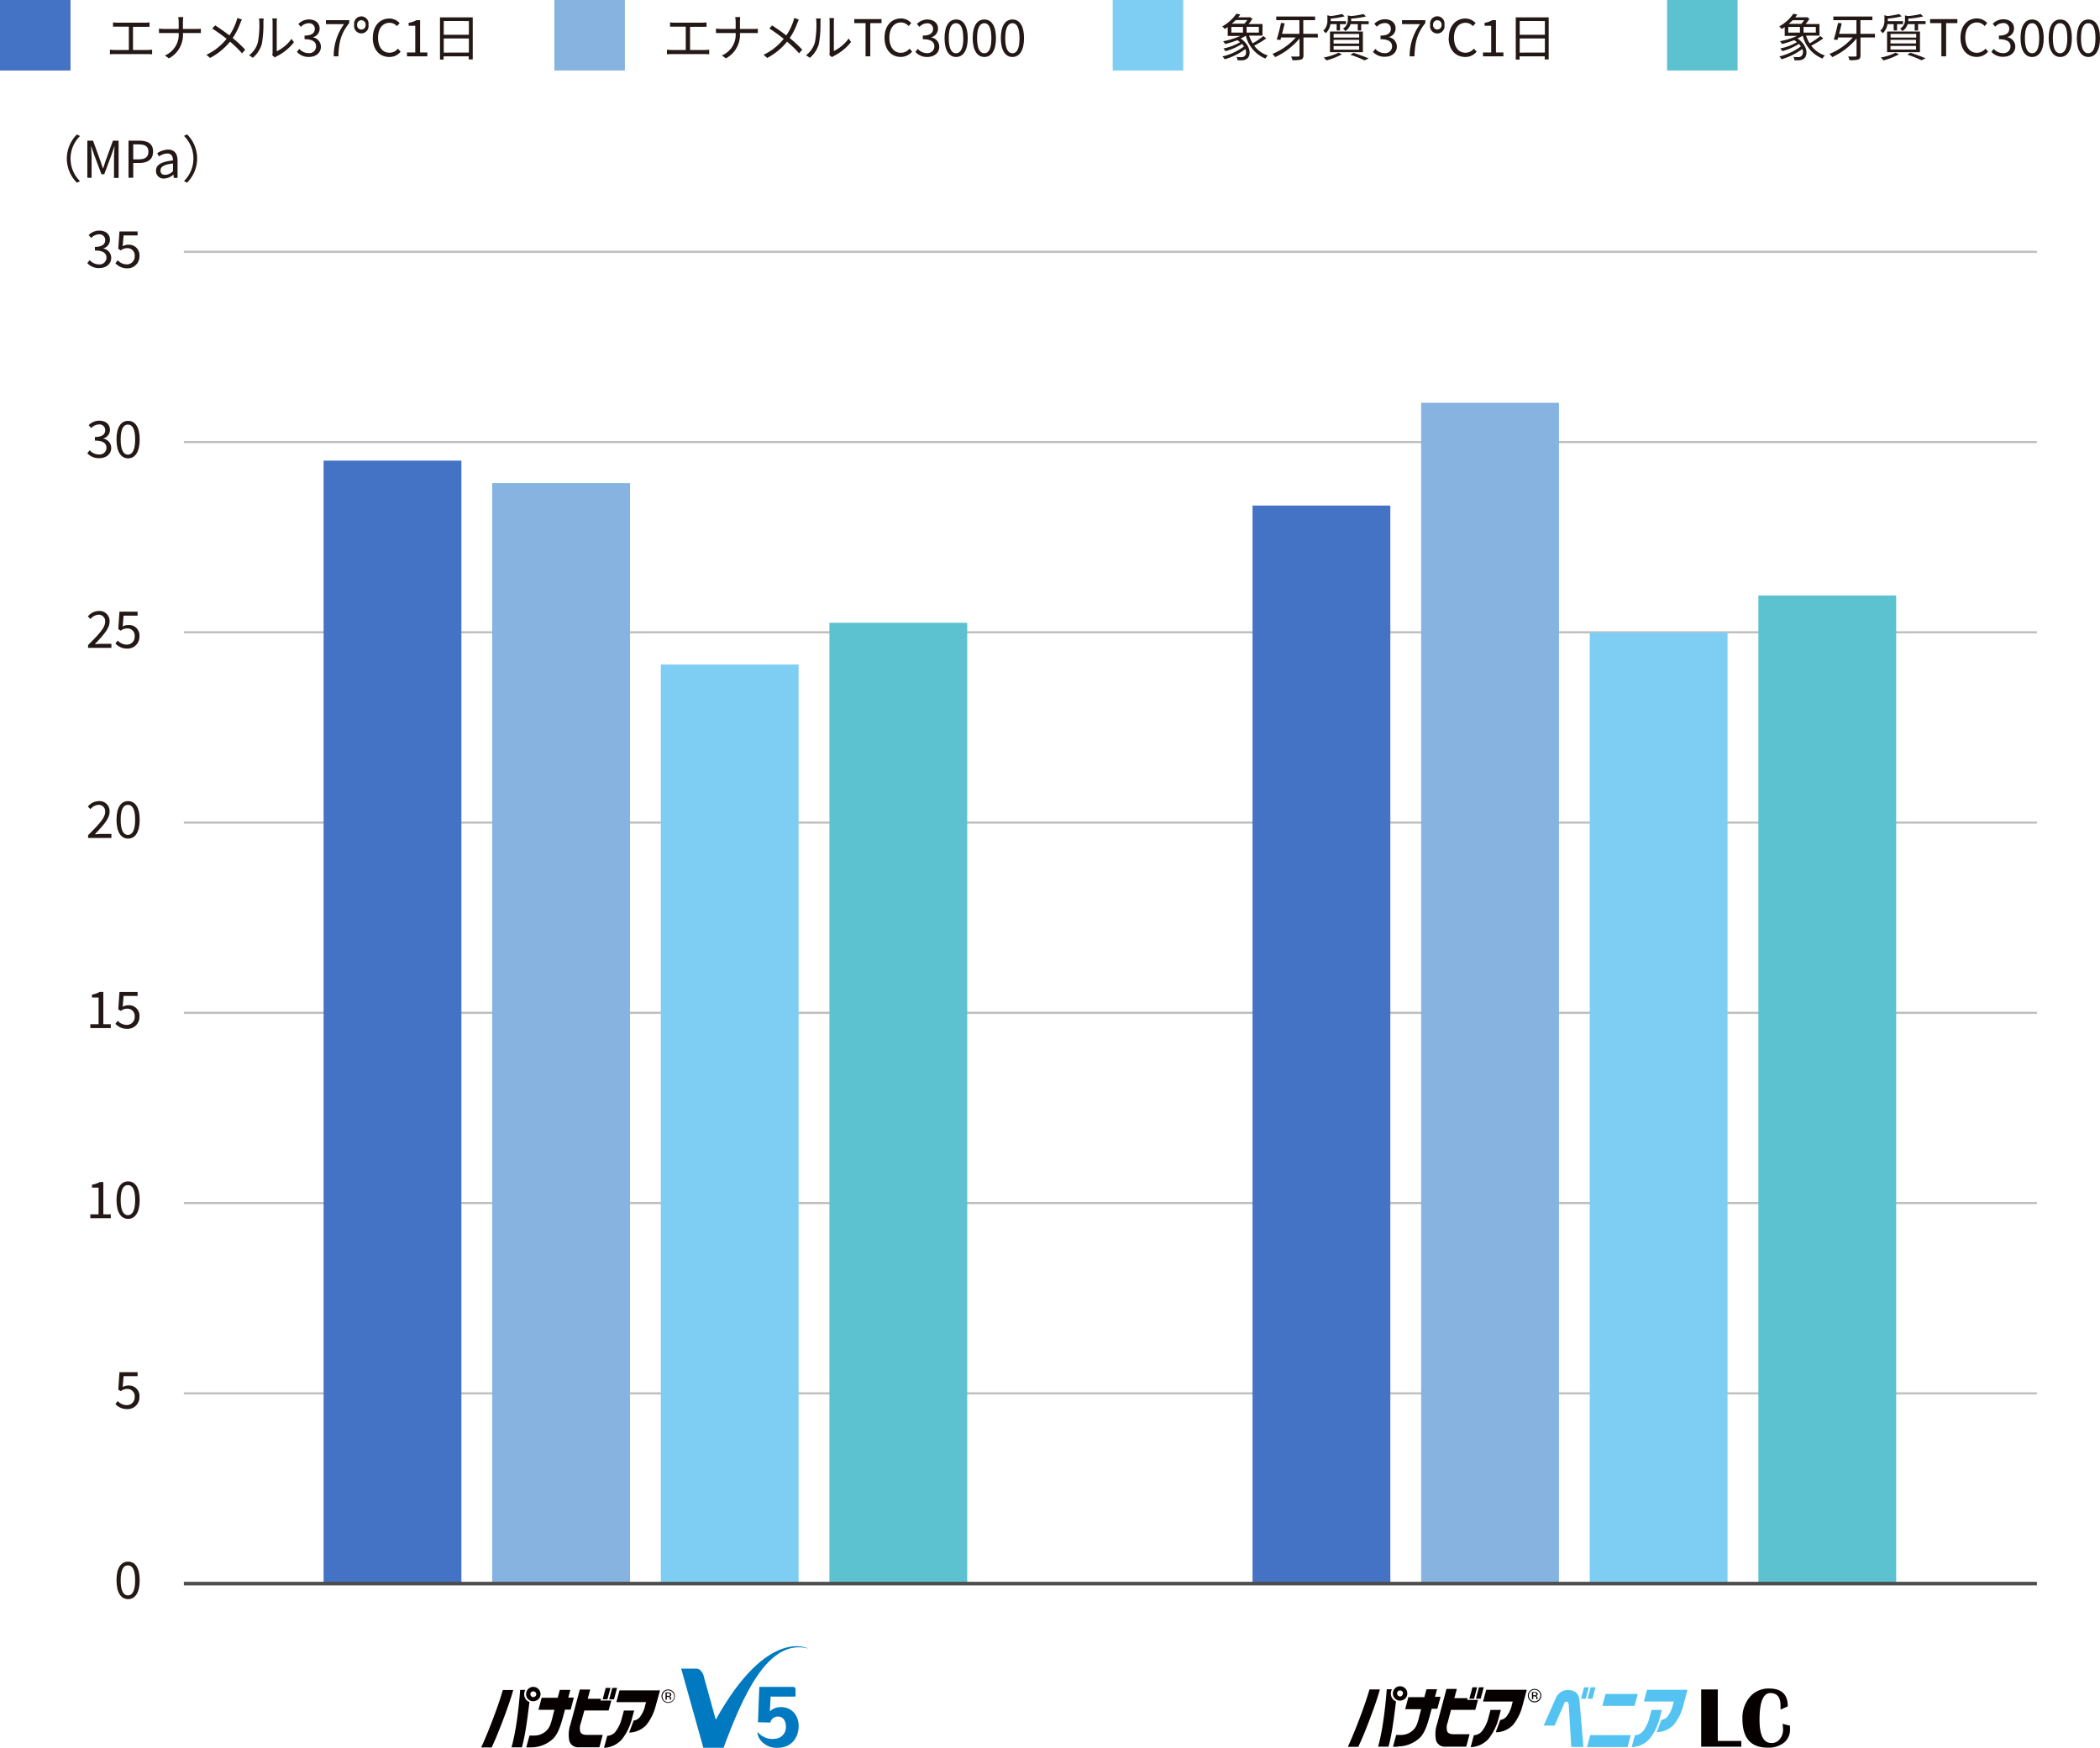 <svg xmlns="http://www.w3.org/2000/svg" xmlns:xlink="http://www.w3.org/1999/xlink" width="579.85" height="482.61" viewBox="0 0 579.85 482.61"><defs><style>.cls-1,.cls-9{fill:none;stroke-linejoin:round;}.cls-1{stroke:#bfbfbf;stroke-width:0.6px;}.cls-2{fill:#4472c4;}.cls-3{fill:url(#linear-gradient);}.cls-4{fill:url(#linear-gradient-2);}.cls-5{fill:url(#linear-gradient-3);}.cls-6{fill:url(#linear-gradient-4);}.cls-7{fill:url(#名称未設定グラデーション_3);}.cls-8{fill:url(#linear-gradient-5);}.cls-9{stroke:#4d4d4d;}.cls-10{fill:url(#linear-gradient-6);}.cls-11{fill:#231815;}.cls-12{fill:url(#linear-gradient-7);}.cls-13{fill:url(#linear-gradient-8);}.cls-14{fill:#060001;}.cls-15{fill:#0079c0;}.cls-16{fill:#54c3f1;}</style><linearGradient id="linear-gradient" x1="392.41" y1="274.25" x2="430.46" y2="274.25" gradientUnits="userSpaceOnUse"><stop offset="0" stop-color="#86b3e0"/><stop offset="1" stop-color="#86b3e0"/></linearGradient><linearGradient id="linear-gradient-2" x1="438.96" y1="305.95" x2="477.01" y2="305.95" gradientUnits="userSpaceOnUse"><stop offset="0" stop-color="#7ecef4"/><stop offset="1" stop-color="#7ecef4"/></linearGradient><linearGradient id="linear-gradient-3" x1="485.52" y1="300.85" x2="523.57" y2="300.85" gradientUnits="userSpaceOnUse"><stop offset="0" stop-color="#5dc2d0"/><stop offset="1" stop-color="#5dc2d0"/></linearGradient><linearGradient id="linear-gradient-4" x1="135.91" y1="285.33" x2="173.96" y2="285.33" xlink:href="#linear-gradient"/><linearGradient id="名称未設定グラデーション_3" x1="182.46" y1="310.38" x2="220.51" y2="310.38" xlink:href="#linear-gradient-2"/><linearGradient id="linear-gradient-5" x1="229.02" y1="304.62" x2="267.07" y2="304.62" xlink:href="#linear-gradient-3"/><linearGradient id="linear-gradient-6" x1="153.07" y1="9.73" x2="172.54" y2="9.73" xlink:href="#linear-gradient"/><linearGradient id="linear-gradient-7" x1="307.24" y1="9.73" x2="326.71" y2="9.73" xlink:href="#linear-gradient-2"/><linearGradient id="linear-gradient-8" x1="460.31" y1="9.73" x2="479.78" y2="9.73" xlink:href="#linear-gradient-3"/></defs><g id="レイヤー_2" data-name="レイヤー 2"><g id="deta"><line class="cls-1" x1="50.77" y1="69.53" x2="562.43" y2="69.53"/><line class="cls-1" x1="50.77" y1="122.07" x2="562.43" y2="122.07"/><line class="cls-1" x1="50.77" y1="174.6" x2="562.43" y2="174.6"/><line class="cls-1" x1="50.77" y1="227.13" x2="562.43" y2="227.13"/><line class="cls-1" x1="50.77" y1="279.67" x2="562.43" y2="279.67"/><line class="cls-1" x1="50.77" y1="332.2" x2="562.43" y2="332.2"/><line class="cls-1" x1="50.77" y1="384.74" x2="562.43" y2="384.74"/><rect class="cls-2" x="345.85" y="139.6" width="38.05" height="297.67"/><rect class="cls-3" x="392.41" y="111.22" width="38.05" height="326.05"/><rect class="cls-4" x="438.96" y="174.63" width="38.05" height="262.64"/><rect class="cls-5" x="485.52" y="164.43" width="38.05" height="272.84"/><rect class="cls-2" x="89.35" y="127.19" width="38.05" height="310.08"/><rect class="cls-6" x="135.91" y="133.39" width="38.05" height="303.88"/><rect class="cls-7" x="182.46" y="183.5" width="38.05" height="253.77"/><rect class="cls-8" x="229.02" y="171.97" width="38.05" height="265.3"/><line class="cls-9" x1="50.77" y1="437.27" x2="562.43" y2="437.27"/><rect class="cls-2" width="19.47" height="19.47"/><rect class="cls-10" x="153.07" width="19.47" height="19.47"/><path class="cls-11" d="M24.11,72.66l.65-.84A3.39,3.39,0,0,0,27.31,73a1.87,1.87,0,0,0,2.09-1.83c0-1.19-.83-2-3.2-2v-1c2.12,0,2.85-.82,2.85-1.87a1.56,1.56,0,0,0-1.74-1.59,3,3,0,0,0-2.13,1l-.69-.8a4.09,4.09,0,0,1,2.87-1.24c1.73,0,3,.91,3,2.53a2.45,2.45,0,0,1-1.82,2.37v.06a2.61,2.61,0,0,1,2.17,2.55c0,1.77-1.47,2.84-3.29,2.84A4.28,4.28,0,0,1,24.11,72.66Z"/><path class="cls-11" d="M31.87,72.7l.63-.84A3.37,3.37,0,0,0,35,73a2.15,2.15,0,0,0,2.19-2.26,2,2,0,0,0-2.13-2.22,2.83,2.83,0,0,0-1.71.62l-.69-.44.33-4.8h5V65H34.13l-.26,3a2.94,2.94,0,0,1,1.53-.42,2.88,2.88,0,0,1,3.1,3.13,3.27,3.27,0,0,1-3.37,3.38A4.36,4.36,0,0,1,31.87,72.7Z"/><path class="cls-11" d="M24.11,125.16l.65-.84a3.39,3.39,0,0,0,2.55,1.17,1.87,1.87,0,0,0,2.09-1.83c0-1.19-.83-2-3.2-2v-1c2.12,0,2.85-.82,2.85-1.87a1.56,1.56,0,0,0-1.74-1.59,3,3,0,0,0-2.13,1l-.69-.8a4.09,4.09,0,0,1,2.87-1.24c1.73,0,3,.91,3,2.53a2.45,2.45,0,0,1-1.82,2.37v.06a2.61,2.61,0,0,1,2.17,2.55c0,1.77-1.47,2.84-3.29,2.84A4.28,4.28,0,0,1,24.11,125.16Z"/><path class="cls-11" d="M32.17,121.35c0-3.35,1.21-5.14,3.2-5.14s3.2,1.8,3.2,5.14-1.21,5.21-3.2,5.21S32.17,124.7,32.17,121.35Zm5.15,0c0-2.93-.78-4.12-2-4.12s-2,1.19-2,4.12.79,4.19,2,4.19S37.32,124.28,37.32,121.35Z"/><path class="cls-11" d="M24.32,178.12c3-3,4.71-4.79,4.71-6.43a1.76,1.76,0,0,0-1.89-1.95A3,3,0,0,0,25,170.93l-.74-.71a3.92,3.92,0,0,1,3-1.51,2.77,2.77,0,0,1,3,2.93c0,1.87-1.71,3.74-4.08,6.23.53,0,1.15-.1,1.68-.1h2.9v1.11H24.32Z"/><path class="cls-11" d="M31.87,177.7l.63-.84A3.37,3.37,0,0,0,35,178a2.15,2.15,0,0,0,2.19-2.26,2,2,0,0,0-2.13-2.22,2.83,2.83,0,0,0-1.71.62l-.69-.44.33-4.8h5V170H34.13l-.26,3a2.94,2.94,0,0,1,1.53-.42,2.88,2.88,0,0,1,3.1,3.13,3.27,3.27,0,0,1-3.37,3.38A4.36,4.36,0,0,1,31.87,177.7Z"/><path class="cls-11" d="M24.32,230.62c3-3,4.71-4.79,4.71-6.43a1.76,1.76,0,0,0-1.89-1.95A3,3,0,0,0,25,223.43l-.74-.71a3.92,3.92,0,0,1,3-1.51,2.77,2.77,0,0,1,3,2.93c0,1.87-1.71,3.74-4.08,6.23.53,0,1.15-.1,1.68-.1h2.9v1.11H24.32Z"/><path class="cls-11" d="M32.17,226.35c0-3.35,1.21-5.14,3.2-5.14s3.2,1.8,3.2,5.14-1.21,5.21-3.2,5.21S32.17,229.7,32.17,226.35Zm5.15,0c0-2.93-.78-4.12-2-4.12s-2,1.19-2,4.12.79,4.19,2,4.19S37.32,229.28,37.32,226.35Z"/><path class="cls-11" d="M24.94,282.81h2.28v-7.37H25.4v-.82a6,6,0,0,0,2.13-.73h1v8.92h2.06v1.07H24.94Z"/><path class="cls-11" d="M31.87,282.7l.63-.84A3.37,3.37,0,0,0,35,283a2.15,2.15,0,0,0,2.19-2.26,2,2,0,0,0-2.13-2.22,2.83,2.83,0,0,0-1.71.62l-.69-.44.33-4.8h5V275H34.13l-.26,3a2.94,2.94,0,0,1,1.53-.42,2.88,2.88,0,0,1,3.1,3.13,3.27,3.27,0,0,1-3.37,3.38A4.36,4.36,0,0,1,31.87,282.7Z"/><path class="cls-11" d="M24.94,335.31h2.28v-7.37H25.4v-.82a6,6,0,0,0,2.13-.73h1v8.92h2.06v1.07H24.94Z"/><path class="cls-11" d="M32.17,331.35c0-3.35,1.21-5.14,3.2-5.14s3.2,1.8,3.2,5.14-1.21,5.21-3.2,5.21S32.17,334.7,32.17,331.35Zm5.15,0c0-2.93-.78-4.12-2-4.12s-2,1.19-2,4.12.79,4.19,2,4.19S37.32,334.28,37.32,331.35Z"/><path class="cls-11" d="M31.87,387.7l.63-.84A3.37,3.37,0,0,0,35,388a2.15,2.15,0,0,0,2.19-2.26,2,2,0,0,0-2.13-2.22,2.83,2.83,0,0,0-1.71.62l-.69-.44.33-4.8h5V380H34.13l-.26,3a2.94,2.94,0,0,1,1.53-.42,2.88,2.88,0,0,1,3.1,3.13,3.27,3.27,0,0,1-3.37,3.38A4.36,4.36,0,0,1,31.87,387.7Z"/><path class="cls-11" d="M32.17,436.35c0-3.35,1.21-5.14,3.2-5.14s3.2,1.8,3.2,5.14-1.21,5.21-3.2,5.21S32.17,439.7,32.17,436.35Zm5.15,0c0-2.93-.78-4.12-2-4.12s-2,1.19-2,4.12.79,4.19,2,4.19S37.32,439.28,37.32,436.35Z"/><path class="cls-11" d="M21.24,37.13l.85.43a8.75,8.75,0,0,0,0,12.47l-.85.43a9.38,9.38,0,0,1,0-13.33Z"/><path class="cls-11" d="M24.12,38.84h1.57l2,5.5c.23.72.47,1.43.72,2.14h.07c.24-.71.47-1.42.71-2.14l2-5.5h1.56V49.12H31.48V43.43c0-.88.09-2.13.16-3h-.05l-.81,2.33-2,5.34H28L26,42.74l-.81-2.33h-.05c.05.89.15,2.14.15,3v5.69H24.12Z"/><path class="cls-11" d="M35.49,38.84h2.94c2.3,0,3.84.78,3.84,3S40.74,45,38.49,45h-1.7v4.08h-1.3ZM38.32,44c1.81,0,2.66-.66,2.66-2.13s-.91-2-2.72-2H36.79V44Z"/><path class="cls-11" d="M43.08,47.14c0-1.65,1.44-2.48,4.68-2.84,0-1-.33-1.92-1.57-1.92a4.29,4.29,0,0,0-2.29.81l-.5-.88a5.71,5.71,0,0,1,3-1c1.85,0,2.63,1.24,2.63,3.12v4.68H48l-.11-.91h0a4.11,4.11,0,0,1-2.52,1.09A2.06,2.06,0,0,1,43.08,47.14Zm4.68.13V45.14c-2.57.31-3.44.94-3.44,1.92s.59,1.22,1.35,1.22A3.13,3.13,0,0,0,47.76,47.27Z"/><path class="cls-11" d="M51.65,50.46,50.81,50a8.78,8.78,0,0,0,0-12.47l.84-.43a9.38,9.38,0,0,1,0,13.33Z"/><path class="cls-11" d="M32.38,6.26h7.71a10.46,10.46,0,0,0,1.19-.08V7.41a11.36,11.36,0,0,0-1.19,0H36.72V13.8h4.12A10.58,10.58,0,0,0,42,13.72V15a8.32,8.32,0,0,0-1.17-.06H31.58c-.37,0-.8,0-1.23.06V13.72a10.85,10.85,0,0,0,1.23.08h4V7.36H32.38c-.26,0-.82,0-1.17,0V6.18A10.3,10.3,0,0,0,32.38,6.26Z"/><path class="cls-11" d="M49.21,4.71H50.6a13.35,13.35,0,0,0-.09,1.4V8h3.73a11.82,11.82,0,0,0,1.22-.06V9.12c-.23,0-.8,0-1.23,0H50.51a7.35,7.35,0,0,1-3.88,7l-1.09-.81a6.24,6.24,0,0,0,3.8-6.19H45.23c-.52,0-1,0-1.33,0V7.92c.3,0,.81.07,1.31.07h4.13V6.09A7.8,7.8,0,0,0,49.21,4.71Z"/><path class="cls-11" d="M66.35,6.38a19.41,19.41,0,0,1-2.1,4.13,34.8,34.8,0,0,1,3.46,3.21l-.88,1a32.49,32.49,0,0,0-3.31-3.22A17.81,17.81,0,0,1,58,16l-1-.88a15.46,15.46,0,0,0,5.56-4.4,42.2,42.2,0,0,0-3.95-2.83L59.4,7c1.21.77,2.83,1.92,3.94,2.77a15.59,15.59,0,0,0,1.9-3.82,6.9,6.9,0,0,0,.28-1l1.29.45A7.46,7.46,0,0,0,66.35,6.38Z"/><path class="cls-11" d="M71.19,11.74a24.78,24.78,0,0,0,.42-5.63,4.81,4.81,0,0,0-.1-1H72.8c0,.16-.07.59-.07,1a31.34,31.34,0,0,1-.43,6,7.8,7.8,0,0,1-2.5,3.85l-1-.71A6.68,6.68,0,0,0,71.19,11.74Zm4.08,2.73V6.08a5.79,5.79,0,0,0-.09-1h1.29a9.43,9.43,0,0,0-.06,1v8.08a10.62,10.62,0,0,0,4.09-3.44l.66.95a13.91,13.91,0,0,1-4.77,3.88,3.53,3.53,0,0,0-.48.32l-.74-.61A3.79,3.79,0,0,0,75.27,14.47Z"/><path class="cls-11" d="M82,14.33l.64-.84a3.42,3.42,0,0,0,2.55,1.18,1.88,1.88,0,0,0,2.09-1.84c0-1.19-.83-2-3.19-2v-1c2.11,0,2.84-.83,2.84-1.88A1.55,1.55,0,0,0,85.2,6.42a3,3,0,0,0-2.13,1l-.68-.8a4.06,4.06,0,0,1,2.87-1.25c1.72,0,3,.91,3,2.54a2.45,2.45,0,0,1-1.82,2.36v.06a2.61,2.61,0,0,1,2.17,2.55c0,1.78-1.47,2.84-3.29,2.84A4.24,4.24,0,0,1,82,14.33Z"/><path class="cls-11" d="M95,6.66h-5V5.56h6.43v.79c-2.35,3-2.86,5.31-3,9.2H92.15A14.77,14.77,0,0,1,95,6.66Z"/><path class="cls-11" d="M97.8,6.87a2,2,0,1,1,3.94,0,2,2,0,1,1-3.94,0Zm3.15,0a1.18,1.18,0,1,0-2.35,0,1.18,1.18,0,1,0,2.35,0Zm2,3.57c0-3.32,1.95-5.33,4.58-5.33a3.92,3.92,0,0,1,2.82,1.27l-.76.84a2.7,2.7,0,0,0-2-.93c-1.93,0-3.2,1.58-3.2,4.12s1.21,4.15,3.15,4.15a2.91,2.91,0,0,0,2.32-1.13l.77.83a3.91,3.91,0,0,1-3.12,1.47C104.85,15.73,102.93,13.77,102.93,10.44Z"/><path class="cls-11" d="M112.38,14.49h2.28V7.12h-1.82V6.29A5.77,5.77,0,0,0,115,5.56h1v8.93H118v1.06h-5.63Z"/><path class="cls-11" d="M130.53,4.79V16.4h-1.1v-.85h-6.94v.91h-1V4.79Zm-8,1V9.6h6.94V5.81Zm6.94,8.72V10.62h-6.94v3.91Z"/><path class="cls-11" d="M186.19,6.26h7.71a10.46,10.46,0,0,0,1.19-.08V7.41a11.36,11.36,0,0,0-1.19,0h-3.36V13.8h4.11a10.58,10.58,0,0,0,1.17-.08V15a8.32,8.32,0,0,0-1.17-.06H185.4c-.38,0-.8,0-1.24.06V13.72a10.88,10.88,0,0,0,1.24.08h3.95V7.36h-3.16c-.26,0-.82,0-1.17,0V6.18A10.3,10.3,0,0,0,186.19,6.26Z"/><path class="cls-11" d="M203,4.71h1.39a13.61,13.61,0,0,0-.08,1.4V8h3.72a11.66,11.66,0,0,0,1.22-.06V9.12c-.22,0-.8,0-1.23,0h-3.71a7.37,7.37,0,0,1-3.88,7l-1.1-.81a6.24,6.24,0,0,0,3.8-6.19h-4.1c-.52,0-1,0-1.34,0V7.92c.3,0,.82.07,1.31.07h4.13V6.09A7.8,7.8,0,0,0,203,4.71Z"/><path class="cls-11" d="M220.16,6.38a19.41,19.41,0,0,1-2.1,4.13,33.73,33.73,0,0,1,3.46,3.21l-.88,1a31.49,31.49,0,0,0-3.31-3.22A17.7,17.7,0,0,1,211.84,16l-1-.88a15.55,15.55,0,0,0,5.56-4.4,45,45,0,0,0-3.95-2.83l.72-.88c1.21.77,2.83,1.92,3.94,2.77a15.65,15.65,0,0,0,1.91-3.82,10.52,10.52,0,0,0,.28-1l1.28.45A7.46,7.46,0,0,0,220.16,6.38Z"/><path class="cls-11" d="M225,11.74a24.78,24.78,0,0,0,.42-5.63,4.81,4.81,0,0,0-.1-1h1.29c0,.16-.07.59-.07,1a30.54,30.54,0,0,1-.43,6,7.85,7.85,0,0,1-2.49,3.85l-1.06-.71A6.68,6.68,0,0,0,225,11.74Zm4.08,2.73V6.08A5.79,5.79,0,0,0,229,5h1.29c0,.1-.05.51-.05,1v8.08a10.69,10.69,0,0,0,4.09-3.44l.66.95a14,14,0,0,1-4.78,3.88,3.53,3.53,0,0,0-.48.32l-.74-.61A3.22,3.22,0,0,0,229.08,14.47Z"/><path class="cls-11" d="M239,6.38h-3.11V5.27h7.52V6.38h-3.11v9.17H239Z"/><path class="cls-11" d="M244.24,10.42c0-3.32,1.94-5.33,4.55-5.33a3.8,3.8,0,0,1,2.82,1.27l-.71.84a2.8,2.8,0,0,0-2.1-1c-1.94,0-3.23,1.6-3.23,4.16s1.23,4.22,3.19,4.22a3.14,3.14,0,0,0,2.38-1.15l.72.81a4,4,0,0,1-3.15,1.47C246.16,15.73,244.24,13.76,244.24,10.42Z"/><path class="cls-11" d="M252.76,14.33l.65-.84A3.38,3.38,0,0,0,256,14.67,1.87,1.87,0,0,0,258,12.83c0-1.19-.82-2-3.19-2v-1c2.11,0,2.84-.83,2.84-1.88A1.55,1.55,0,0,0,256,6.42a3,3,0,0,0-2.13,1l-.69-.8A4.06,4.06,0,0,1,256,5.38c1.73,0,3,.91,3,2.54a2.46,2.46,0,0,1-1.83,2.36v.06a2.62,2.62,0,0,1,2.18,2.55c0,1.78-1.47,2.84-3.3,2.84A4.24,4.24,0,0,1,252.76,14.33Z"/><path class="cls-11" d="M260.81,10.52c0-3.35,1.22-5.14,3.21-5.14s3.19,1.81,3.19,5.14S266,15.73,264,15.73,260.81,13.87,260.81,10.52Zm5.16,0c0-2.93-.79-4.12-2-4.12s-2,1.19-2,4.12.78,4.19,2,4.19S266,13.45,266,10.52Z"/><path class="cls-11" d="M268.58,10.52c0-3.35,1.22-5.14,3.21-5.14S275,7.19,275,10.52s-1.2,5.21-3.19,5.21S268.58,13.87,268.58,10.52Zm5.16,0c0-2.93-.79-4.12-1.95-4.12s-2,1.19-2,4.12.78,4.19,2,4.19S273.74,13.45,273.74,10.52Z"/><path class="cls-11" d="M276.35,10.52c0-3.35,1.22-5.14,3.21-5.14s3.19,1.81,3.19,5.14-1.2,5.21-3.19,5.21S276.35,13.87,276.35,10.52Zm5.16,0c0-2.93-.79-4.12-1.95-4.12s-2,1.19-2,4.12.78,4.19,2,4.19S281.51,13.45,281.51,10.52Z"/><rect class="cls-12" x="307.24" width="19.47" height="19.47"/><rect class="cls-13" x="460.31" width="19.47" height="19.47"/><path class="cls-11" d="M349.63,10.61a26.9,26.9,0,0,1-3.32,2,7.6,7.6,0,0,0,3.77,2.71,3,3,0,0,0-.66.86A9.17,9.17,0,0,1,344,9.86a10.28,10.28,0,0,1-1.44.77c2.84,1.92,3,4.75,1.68,5.63a2.4,2.4,0,0,1-1.38.4l-1.14,0a2.33,2.33,0,0,0-.29-.94,10,10,0,0,0,1.26.06,1.39,1.39,0,0,0,.89-.23c.48-.32.63-1.1.3-2a18.08,18.08,0,0,1-5.72,2.82,5.34,5.34,0,0,0-.61-.78,16.3,16.3,0,0,0,5.94-2.77,4.18,4.18,0,0,0-.54-.69,16.21,16.21,0,0,1-4.58,2,5.62,5.62,0,0,0-.57-.74,15,15,0,0,0,4.61-1.74c-.23-.18-.48-.38-.76-.56a26.53,26.53,0,0,1-3.36,1.07,6.53,6.53,0,0,0-.56-.77,21.65,21.65,0,0,0,4.76-1.47H339V7.48c-.27.18-.55.37-.82.53a3,3,0,0,0-.71-.7,11.7,11.7,0,0,0,3.93-3.53l1.08.23c-.19.25-.38.52-.59.77h3.06l.17-.06.7.45a10.11,10.11,0,0,1-1.05,1.46h3.83V9.84h-3.7a9.14,9.14,0,0,0,1,2.12,22.07,22.07,0,0,0,2.94-2ZM340,9h3.21V7.44H340Zm1.23-3.46a14.06,14.06,0,0,1-1.11,1h3.46a6.9,6.9,0,0,0,.82-1Zm6.37,1.86h-3.39V9h3.39Z"/><path class="cls-11" d="M363.91,10.34h-4v4.93c0,.67-.2,1-.63,1.16a8,8,0,0,1-2.41.18,4.77,4.77,0,0,0-.38-1c.91,0,1.75,0,2,0s.33-.08.33-.33V10.62a18.93,18.93,0,0,1-6.73,5.15,5.21,5.21,0,0,0-.75-.89,17.11,17.11,0,0,0,6.45-4.54h-4.05c-.07.25-.14.49-.21.7l-1-.13c.38-1.17.89-3.15,1.19-4.59l1,.13c-.2.89-.47,1.94-.73,2.89h4.8V5.56h-6.39v-1h10.72v1h-3.26V9.34h4Z"/><path class="cls-11" d="M367.36,6.66a4.37,4.37,0,0,1-1.3,2.52,3,3,0,0,0-.7-.68,3.72,3.72,0,0,0,1.16-2.91V4.2l.83.24a24.16,24.16,0,0,0,3.23-.57l.7.64a21.56,21.56,0,0,1-3.84.62v.71h4.21v.82H370V8.41h-.92V6.66ZM370.54,15a20.75,20.75,0,0,1-4.27,1.68,8.16,8.16,0,0,0-.77-.79,15.92,15.92,0,0,0,4.1-1.34Zm-3.31-6.29h9.09v5.7h-9.09Zm1,1.66h7.06v-1h-7.06Zm0,1.66h7.06V11h-7.06Zm0,1.68h7.06v-1h-7.06Zm9.69-7.85v.82h-2.07V8.43h-.94V6.66h-2a3.4,3.4,0,0,1-1.45,1.93,2.25,2.25,0,0,0-.65-.69,2.66,2.66,0,0,0,1.35-2.41V4.25l.8.19a22,22,0,0,0,3.52-.56l.7.66a25.3,25.3,0,0,1-4.1.6v.38c0,.1,0,.21,0,.32Zm-4.2,8.73c1.51.49,3.18,1.09,4.2,1.55l-1.15.52a31.27,31.27,0,0,0-3.91-1.54Z"/><path class="cls-11" d="M379.1,14.33l.65-.84a3.4,3.4,0,0,0,2.55,1.18,1.87,1.87,0,0,0,2.08-1.84c0-1.19-.82-2-3.19-2v-1c2.12,0,2.85-.83,2.85-1.88a1.55,1.55,0,0,0-1.74-1.58,3,3,0,0,0-2.13,1l-.69-.8a4.06,4.06,0,0,1,2.87-1.25c1.73,0,3,.91,3,2.54a2.46,2.46,0,0,1-1.82,2.36v.06a2.62,2.62,0,0,1,2.17,2.55c0,1.78-1.47,2.84-3.29,2.84A4.28,4.28,0,0,1,379.1,14.33Z"/><path class="cls-11" d="M392.13,6.66h-5V5.56h6.43v.79c-2.35,3-2.85,5.31-3,9.2h-1.33A14.78,14.78,0,0,1,392.13,6.66Z"/><path class="cls-11" d="M394.9,6.87a2,2,0,1,1,3.93,0,2,2,0,1,1-3.93,0Zm3.15,0a1.18,1.18,0,0,0-1.18-1.28,1.17,1.17,0,0,0-1.17,1.28,1.17,1.17,0,0,0,1.17,1.27A1.18,1.18,0,0,0,398.05,6.87Zm2,3.57c0-3.32,2-5.33,4.58-5.33a3.9,3.9,0,0,1,2.82,1.27l-.76.84a2.68,2.68,0,0,0-2-.93c-1.94,0-3.21,1.58-3.21,4.12s1.22,4.15,3.15,4.15a2.94,2.94,0,0,0,2.33-1.13l.77.83a3.93,3.93,0,0,1-3.13,1.47C401.94,15.73,400,13.77,400,10.44Z"/><path class="cls-11" d="M409.47,14.49h2.28V7.12h-1.82V6.29a5.77,5.77,0,0,0,2.13-.73h1v8.93h2.06v1.06h-5.63Z"/><path class="cls-11" d="M427.62,4.79V16.4h-1.09v-.85h-6.95v.91h-1.05V4.79Zm-8,1V9.6h6.95V5.81Zm6.95,8.72V10.62h-6.95v3.91Z"/><path class="cls-11" d="M503.44,10.61a26.9,26.9,0,0,1-3.32,2,7.6,7.6,0,0,0,3.77,2.71,3.24,3.24,0,0,0-.66.86,9.15,9.15,0,0,1-5.46-6.33,11,11,0,0,1-1.45.77c2.85,1.92,3,4.75,1.69,5.63a2.43,2.43,0,0,1-1.39.4l-1.14,0a2.19,2.19,0,0,0-.29-.94,10.05,10.05,0,0,0,1.26.06,1.43,1.43,0,0,0,.9-.23,1.68,1.68,0,0,0,.29-2,18,18,0,0,1-5.72,2.82,4.73,4.73,0,0,0-.61-.78,16.3,16.3,0,0,0,5.94-2.77,4.1,4.1,0,0,0-.53-.69,16.33,16.33,0,0,1-4.58,2,6.73,6.73,0,0,0-.58-.74,15,15,0,0,0,4.61-1.74,8.34,8.34,0,0,0-.76-.56,25.54,25.54,0,0,1-3.36,1.07,6.53,6.53,0,0,0-.56-.77,21.65,21.65,0,0,0,4.76-1.47h-3.46V7.48c-.26.18-.54.37-.82.53a3.1,3.1,0,0,0-.7-.7,11.65,11.65,0,0,0,3.92-3.53l1.08.23c-.18.25-.38.52-.59.77h3.07l.17-.06.7.45a9.48,9.48,0,0,1-1.06,1.46h3.83V9.84h-3.7a9.57,9.57,0,0,0,1,2.12,21.44,21.44,0,0,0,2.94-2ZM493.76,9H497V7.44h-3.21ZM495,5.58a13.88,13.88,0,0,1-1.1,1h3.46a7.53,7.53,0,0,0,.81-1Zm6.38,1.86H498V9h3.39Z"/><path class="cls-11" d="M517.72,10.34h-4v4.93c0,.67-.2,1-.63,1.16a7.93,7.93,0,0,1-2.41.18,4.3,4.3,0,0,0-.38-1c.91,0,1.75,0,2,0s.33-.08.33-.33V10.62a18.93,18.93,0,0,1-6.73,5.15,5.14,5.14,0,0,0-.74-.89,17.15,17.15,0,0,0,6.44-4.54h-4.05c-.07.25-.14.49-.21.7l-1-.13c.37-1.17.88-3.15,1.19-4.59l1,.13c-.2.89-.46,1.94-.73,2.89h4.8V5.56h-6.38v-1H517v1H513.7V9.34h4Z"/><path class="cls-11" d="M521.17,6.66a4.37,4.37,0,0,1-1.3,2.52,3,3,0,0,0-.7-.68,3.72,3.72,0,0,0,1.16-2.91V4.2l.83.24a24.16,24.16,0,0,0,3.23-.57l.7.64a21.6,21.6,0,0,1-3.83.62v.71h4.2v.82h-1.65V8.41h-.93V6.66ZM524.35,15a20.31,20.31,0,0,1-4.27,1.68,7.13,7.13,0,0,0-.77-.79,15.79,15.79,0,0,0,4.1-1.34Zm-3.3-6.29h9.09v5.7h-9.09Zm1,1.66h7.06v-1H522ZM522,12h7.06V11H522Zm0,1.68h7.06v-1H522Zm9.69-7.85v.82h-2.07V8.43h-.94V6.66h-1.94a3.47,3.47,0,0,1-1.46,1.93,2.25,2.25,0,0,0-.65-.69A2.66,2.66,0,0,0,526,5.49V4.25l.8.19a22.19,22.19,0,0,0,3.53-.56l.7.66a25.44,25.44,0,0,1-4.11.6v.38c0,.1,0,.21,0,.32Zm-4.2,8.73c1.51.49,3.18,1.09,4.2,1.55l-1.14.52a31.91,31.91,0,0,0-3.91-1.54Z"/><path class="cls-11" d="M536.05,6.38h-3.11V5.27h7.53V6.38h-3.11v9.17h-1.31Z"/><path class="cls-11" d="M541.33,10.42c0-3.32,1.95-5.33,4.55-5.33a3.8,3.8,0,0,1,2.82,1.27l-.7.84a2.82,2.82,0,0,0-2.1-1c-1.95,0-3.24,1.6-3.24,4.16s1.23,4.22,3.2,4.22a3.14,3.14,0,0,0,2.38-1.15l.71.81a4,4,0,0,1-3.15,1.47C543.25,15.73,541.33,13.76,541.33,10.42Z"/><path class="cls-11" d="M549.86,14.33l.64-.84a3.4,3.4,0,0,0,2.55,1.18,1.88,1.88,0,0,0,2.09-1.84c0-1.19-.83-2-3.2-2v-1c2.12,0,2.85-.83,2.85-1.88a1.55,1.55,0,0,0-1.74-1.58,3,3,0,0,0-2.13,1l-.69-.8a4.1,4.1,0,0,1,2.88-1.25c1.72,0,3,.91,3,2.54a2.45,2.45,0,0,1-1.82,2.36v.06a2.62,2.62,0,0,1,2.17,2.55c0,1.78-1.47,2.84-3.29,2.84A4.24,4.24,0,0,1,549.86,14.33Z"/><path class="cls-11" d="M557.91,10.52c0-3.35,1.22-5.14,3.2-5.14s3.2,1.81,3.2,5.14-1.21,5.21-3.2,5.21S557.91,13.87,557.91,10.52Zm5.15,0c0-2.93-.78-4.12-1.95-4.12s-2,1.19-2,4.12.79,4.19,2,4.19S563.06,13.45,563.06,10.52Z"/><path class="cls-11" d="M565.68,10.52c0-3.35,1.22-5.14,3.2-5.14s3.2,1.81,3.2,5.14-1.21,5.21-3.2,5.21S565.68,13.87,565.68,10.52Zm5.15,0c0-2.93-.78-4.12-2-4.12s-2,1.19-2,4.12.79,4.19,2,4.19S570.83,13.45,570.83,10.52Z"/><path class="cls-11" d="M573.45,10.52c0-3.35,1.22-5.14,3.2-5.14s3.2,1.81,3.2,5.14-1.21,5.21-3.2,5.21S573.45,13.87,573.45,10.52Zm5.15,0c0-2.93-.78-4.12-2-4.12s-2,1.19-2,4.12.79,4.19,2,4.19S578.6,13.45,578.6,10.52Z"/><path class="cls-14" d="M135.67,482.51H133a.1.1,0,0,1-.09,0,.12.12,0,0,1,0-.1c1.1-2.4,2.26-5.22,3.44-8.38s2-5.62,2.47-7.3a.1.1,0,0,1,.1-.08h2.69a.12.12,0,0,1,.08,0,.1.1,0,0,1,0,.09c-.46,1.71-1.31,4.25-2.55,7.56s-2.36,6.06-3.36,8.16a.09.09,0,0,1-.09.05"/><path class="cls-14" d="M146.6,482.5h-1.18a.12.12,0,0,1-.08,0,.14.14,0,0,1,0-.09l.83-3.1a.1.1,0,0,1,.1-.08h1.2a4.76,4.76,0,0,0,3.67-1.62c.78-.86,1.09-2.12,1.53-3.86.11-.44.22-.91.36-1.41l.06-.22h-4.29a.11.11,0,0,1-.09-.05.11.11,0,0,1,0-.08l.83-3.12a.11.11,0,0,1,.1-.08H154l.56-2.1a.1.1,0,0,1,.1-.07h2.72a.09.09,0,0,1,.08,0,.08.08,0,0,1,0,.08l-.55,2.05h1.44a.08.08,0,0,1,.07,0,.1.1,0,0,1,0,.09L157.6,472a.13.13,0,0,1-.1.08H156l-.22.83c-.81,3-1.44,5.38-2.86,7a8.87,8.87,0,0,1-6.33,2.58"/><path class="cls-14" d="M165.58,482.46h-5.69a2.51,2.51,0,0,1-2.67-1.69,8.62,8.62,0,0,1,.29-4.61l2.57-9.56a.09.09,0,0,1,.09-.08h2.68a.13.13,0,0,1,.09,0,.14.14,0,0,1,0,.09l-.66,2.46h3.55a.11.11,0,0,1,.08,0,.1.1,0,0,1,0,.09l-.1.39h2.89a.09.09,0,0,1,.08,0,.13.13,0,0,1,0,.09l-.7,2.58a.1.1,0,0,1-.1.08h-6.62l-1,3.57a3.66,3.66,0,0,0-.07,2.45c.24.48.85.73,1.81.73h4.22a.11.11,0,0,1,.08,0,.1.1,0,0,1,0,.09l-.83,3.1a.1.1,0,0,1-.1.08"/><path class="cls-14" d="M169.46,469.23h-1.14a.1.1,0,0,1-.08,0,.11.11,0,0,1,0-.08l.8-3a.12.12,0,0,1,.1-.07h1.14a.09.09,0,0,1,.08,0,.13.13,0,0,1,0,.09l-.81,3a.1.1,0,0,1-.1.07"/><path class="cls-14" d="M167.64,469.23h-1.12a.1.1,0,0,1-.09,0,.08.08,0,0,1,0-.08l.8-3a.11.11,0,0,1,.1-.07h1.13a.09.09,0,0,1,.08,0,.1.1,0,0,1,0,.09l-.81,3a.1.1,0,0,1-.1.07"/><path class="cls-14" d="M166.88,482.61a.12.12,0,0,1-.08,0,.15.15,0,0,1,0-.09l.85-3.14a.11.11,0,0,1,.1-.08,3.08,3.08,0,0,0,2.44-1.49,9.74,9.74,0,0,0,1.49-3.31l.57-2.1a.09.09,0,0,1,.09-.08H175a.12.12,0,0,1,.08,0,.15.15,0,0,1,0,.09l-.58,2.13a15.18,15.18,0,0,1-2.81,5.77,7,7,0,0,1-4.84,2.3"/><path class="cls-14" d="M173.83,478.41a.12.12,0,0,1-.08,0,.09.09,0,0,1,0-.09l1.19-3.17a.1.1,0,0,1,.1-.08,2.55,2.55,0,0,0,1.81-1.18,8.22,8.22,0,0,0,1.3-3l.24-.89h-8.1a.12.12,0,0,1-.08,0,.1.1,0,0,1,0-.09l.83-3.08a.09.09,0,0,1,.09-.08h11a.13.13,0,0,1,.09,0,.1.1,0,0,1,0,.09L181.06,471a13.89,13.89,0,0,1-2.6,5.31,6.74,6.74,0,0,1-4.63,2.1"/><path class="cls-14" d="M145.43,469.49a2.29,2.29,0,0,1-.69-1.71,2.45,2.45,0,0,1,.3-1.17h-1.32a.1.1,0,0,0-.1.1c-.13,1.69-.28,3.3-.45,4.81-.22,2-.48,3.87-.76,5.54-.34,2-.72,3.77-1.14,5.33a.15.15,0,0,0,0,.09.12.12,0,0,0,.09,0h2.68a.1.1,0,0,0,.09-.07c.31-1.15.58-2.37.81-3.62s.45-2.71.68-4.32c.15-1.14.4-3.08.57-4.51a2.53,2.53,0,0,1-.78-.5"/><path class="cls-14" d="M148.66,466.38a1.93,1.93,0,0,0-1.42-.59,1.89,1.89,0,0,0-1.4.59,1.94,1.94,0,0,0-.57,1.4,1.86,1.86,0,0,0,.58,1.41,1.93,1.93,0,0,0,1.39.56,2,2,0,0,0,1.42-.57,1.87,1.87,0,0,0,.59-1.4,1.92,1.92,0,0,0-.59-1.4m-.84,2a.85.85,0,0,1-.58.24.84.84,0,0,1-.8-.8.74.74,0,0,1,.25-.58.77.77,0,0,1,.55-.22.88.88,0,0,1,.59.23.79.79,0,0,1,.25.57.76.76,0,0,1-.26.56"/><path class="cls-14" d="M184.5,470.21a1.76,1.76,0,0,0,1.31-.55,1.85,1.85,0,1,0-2.62,0,1.74,1.74,0,0,0,1.31.55m-1.13-3a1.55,1.55,0,0,1,1.13-.47,1.56,1.56,0,0,1,1.13.47A1.6,1.6,0,0,1,184.5,470a1.51,1.51,0,0,1-1.13-.47,1.62,1.62,0,0,1,0-2.26"/><path class="cls-14" d="M184.11,468.56h.28a1,1,0,0,1,.4.06.51.51,0,0,1,.19.47v.25a0,0,0,0,0,0,0h.33v0a.31.31,0,0,1,0-.11.81.81,0,0,1,0-.15v-.15a.56.56,0,0,0-.11-.31.53.53,0,0,0-.35-.21.71.71,0,0,0,.29-.09.43.43,0,0,0,.2-.4.51.51,0,0,0-.31-.52,1.58,1.58,0,0,0-.56-.07h-.71v2h.36Zm0-1h.3a1,1,0,0,1,.44.08.31.31,0,0,1,.13.3.32.32,0,0,1-.21.32,1.31,1.31,0,0,1-.34,0h-.32Z"/><path class="cls-15" d="M215.69,471.39a4.16,4.16,0,0,0-3.12,1.18l.21-4.09h6.88v-1.9c0-.61-.36-.79-.69-.79h-9.31l-.37,9.76,3.42.09a2.1,2.1,0,0,1,2.1-1.65c1.59,0,2.2,1.37,2.2,2.95a3.18,3.18,0,0,1-2.44,3.09,5.39,5.39,0,0,1-5.42-1.84,4,4,0,0,0,1,2.51,5.66,5.66,0,0,0,4.49,1.91c4.23,0,5.88-3.17,5.88-6,0-3.3-2.22-5.24-4.86-5.24"/><path class="cls-15" d="M223.23,455.22S212,449,197.64,474.85L194.35,463c-.15-1-1-2.24-2-2.24h-4.26l6.12,21.85h5.57c5.16-13.79,12.15-30.46,23.49-27.39"/><path class="cls-16" d="M439.6,469.06h-1.14a.09.09,0,0,1-.08,0,.08.08,0,0,1,0-.08l.81-3a.1.1,0,0,1,.1-.08h1.14a.11.11,0,0,1,.09.13l-.81,3a.1.1,0,0,1-.09.07"/><path class="cls-16" d="M437.78,469.06h-1.13a.09.09,0,0,1-.08,0,.08.08,0,0,1,0-.08l.81-3a.09.09,0,0,1,.09-.08h1.13a.12.12,0,0,1,.08,0,.1.1,0,0,1,0,.09l-.81,3a.1.1,0,0,1-.09.07"/><path class="cls-16" d="M450.64,482.43a.09.09,0,0,1-.08,0,.08.08,0,0,1,0-.08l.84-3.14a.11.11,0,0,1,.1-.08,3.09,3.09,0,0,0,2.45-1.5,10,10,0,0,0,1.49-3.31l.57-2.09a.09.09,0,0,1,.09-.08h2.68a.12.12,0,0,1,.08,0,.1.1,0,0,1,0,.09l-.57,2.13a15,15,0,0,1-2.82,5.77,6.91,6.91,0,0,1-4.83,2.29"/><path class="cls-16" d="M457.59,478.24a.1.1,0,0,1-.08,0,.1.1,0,0,1,0-.09l1.19-3.18a.12.12,0,0,1,.1-.07,2.53,2.53,0,0,0,1.81-1.18,8.22,8.22,0,0,0,1.31-3l.24-.89H454a.08.08,0,0,1-.07,0,.08.08,0,0,1,0-.09l.82-3.08a.11.11,0,0,1,.1-.08h11a.12.12,0,0,1,.08,0,.08.08,0,0,1,0,.09l-1.12,4.22a13.89,13.89,0,0,1-2.6,5.31,6.74,6.74,0,0,1-4.62,2.1"/><path class="cls-16" d="M432.52,469.9c.65,0,.65,1,.65,1l.68,11.36a.18.18,0,0,0,0,.11.22.22,0,0,0,.12,0h3.17a.08.08,0,0,0,.07,0,.12.12,0,0,0,0-.07l-1.1-12.91c-.18-1.78-1.22-2.75-3.33-2.75a3.73,3.73,0,0,0-3.26,2.39l-3.24,7.35a.19.19,0,0,0,0,.1.14.14,0,0,0,.08,0h2.76a.53.53,0,0,0,.13,0s.06-.09.06-.09l2.39-5.53s.28-1,.75-1"/><path class="cls-16" d="M452.19,467.74a.09.09,0,0,0-.08,0H443.4a.1.1,0,0,0-.09.07l-.84,3.12a.09.09,0,0,0,0,.09s.05,0,.08,0h8.71a.1.1,0,0,0,.09-.07l.84-3.12a.1.1,0,0,0,0-.09"/><path class="cls-16" d="M450.24,479.11a.12.12,0,0,0-.08,0h-11a.11.11,0,0,0-.1.08l-.83,3.12a.14.14,0,0,0,0,.09.13.13,0,0,0,.09,0h11a.11.11,0,0,0,.1-.08l.84-3.12a.1.1,0,0,0,0-.09"/><path class="cls-14" d="M423.73,470.06a1.79,1.79,0,0,0,1.31-.54,1.83,1.83,0,0,0,.54-1.32,1.77,1.77,0,0,0-.54-1.3,1.79,1.79,0,0,0-1.31-.54,1.75,1.75,0,0,0-1.3.54,1.78,1.78,0,0,0-.55,1.3,1.81,1.81,0,0,0,.54,1.32,1.79,1.79,0,0,0,1.31.54m-1.13-3a1.51,1.51,0,0,1,1.13-.47,1.53,1.53,0,0,1,1.13.47,1.56,1.56,0,0,1,.46,1.12,1.6,1.6,0,0,1-.46,1.14,1.54,1.54,0,0,1-1.13.46,1.52,1.52,0,0,1-1.13-.46,1.56,1.56,0,0,1-.46-1.14,1.52,1.52,0,0,1,.46-1.12"/><path class="cls-14" d="M423.34,468.41h.28a.79.79,0,0,1,.4.07c.13.07.19.23.19.46v.27h.33v0a.54.54,0,0,1,0-.11v-.3a.56.56,0,0,0-.11-.31.48.48,0,0,0-.35-.2.89.89,0,0,0,.29-.1.43.43,0,0,0,.2-.4.49.49,0,0,0-.31-.51,1.54,1.54,0,0,0-.56-.08H423v2h.36Zm0-1h.3a1,1,0,0,1,.44.07.31.31,0,0,1,.13.3.32.32,0,0,1-.21.32,1,1,0,0,1-.34,0h-.32Z"/><path class="cls-14" d="M375,482.34h-2.71a.12.12,0,0,1-.08,0,.12.12,0,0,1,0-.1c1.1-2.4,2.26-5.22,3.44-8.38s2-5.62,2.47-7.3a.1.1,0,0,1,.1-.07h2.69a.09.09,0,0,1,.08,0,.08.08,0,0,1,0,.08c-.46,1.71-1.31,4.25-2.55,7.56s-2.36,6.06-3.36,8.15a.09.09,0,0,1-.09.06"/><path class="cls-14" d="M385.91,482.32h-1.18a.09.09,0,0,1-.08,0,.11.11,0,0,1,0-.08l.84-3.11a.1.1,0,0,1,.09-.07h1.21a4.79,4.79,0,0,0,3.67-1.62c.78-.86,1.09-2.12,1.52-3.86l.36-1.41.06-.22h-4.29a.1.1,0,0,1-.08-.05.08.08,0,0,1,0-.08l.83-3.12a.1.1,0,0,1,.1-.08h4.34l.56-2.1a.12.12,0,0,1,.1-.07h2.73a.09.09,0,0,1,.08,0,.13.13,0,0,1,0,.09l-.55,2h1.44a.12.12,0,0,1,.08,0,.15.15,0,0,1,0,.09l-.84,3.12a.11.11,0,0,1-.1.08h-1.49l-.22.83c-.8,3-1.43,5.38-2.86,7a8.89,8.89,0,0,1-6.32,2.57"/><path class="cls-14" d="M404.88,482.29H399.2a2.5,2.5,0,0,1-2.67-1.69,8.52,8.52,0,0,1,.29-4.61l2.56-9.56a.1.1,0,0,1,.1-.08h2.68a.12.12,0,0,1,.08,0,.15.15,0,0,1,0,.09l-.66,2.46h3.54a.12.12,0,0,1,.09,0,.14.14,0,0,1,0,.09l-.1.39H408a.09.09,0,0,1,.08,0,.1.1,0,0,1,0,.09l-.7,2.58a.1.1,0,0,1-.1.08h-6.62l-.95,3.56a3.71,3.71,0,0,0-.08,2.46c.25.48.86.72,1.81.72h4.23a.12.12,0,0,1,.08,0,.14.14,0,0,1,0,.09l-.83,3.1a.1.1,0,0,1-.1.08"/><path class="cls-14" d="M408.77,469.06h-1.14a.09.09,0,0,1-.08,0,.08.08,0,0,1,0-.08l.81-3a.09.09,0,0,1,.09-.08h1.14a.12.12,0,0,1,.08,0,.1.1,0,0,1,0,.09l-.81,3a.1.1,0,0,1-.09.07"/><path class="cls-14" d="M406.94,469.06h-1.12a.08.08,0,0,1-.08,0,.08.08,0,0,1,0-.08l.81-3a.09.09,0,0,1,.09-.08h1.13a.12.12,0,0,1,.08,0,.1.1,0,0,1,0,.09l-.81,3a.1.1,0,0,1-.1.07"/><path class="cls-14" d="M406.19,482.43a.1.1,0,0,1-.09,0,.11.11,0,0,1,0-.08l.84-3.14a.1.1,0,0,1,.1-.08,3.07,3.07,0,0,0,2.44-1.5,9.76,9.76,0,0,0,1.5-3.31l.56-2.09a.1.1,0,0,1,.1-.08h2.68a.12.12,0,0,1,.08,0,.15.15,0,0,1,0,.09l-.58,2.13a15.18,15.18,0,0,1-2.81,5.77,6.93,6.93,0,0,1-4.83,2.29"/><path class="cls-14" d="M413.13,478.24a.12.12,0,0,1-.08,0,.15.15,0,0,1,0-.09l1.2-3.18a.1.1,0,0,1,.1-.07,2.53,2.53,0,0,0,1.81-1.18,8.22,8.22,0,0,0,1.3-3l.24-.89h-8.1a.12.12,0,0,1-.08,0,.1.1,0,0,1,0-.09l.83-3.08a.1.1,0,0,1,.1-.08h11a.11.11,0,0,1,.09.13l-1.13,4.22a13.88,13.88,0,0,1-2.59,5.31,6.74,6.74,0,0,1-4.63,2.1"/><path class="cls-14" d="M384.75,469.32a2.26,2.26,0,0,1-.7-1.71,2.38,2.38,0,0,1,.3-1.16H383a.09.09,0,0,0-.1.09c-.13,1.69-.27,3.31-.45,4.81-.23,2-.48,3.87-.76,5.54-.34,2-.72,3.77-1.14,5.32,0,0,0,.07,0,.09a.09.09,0,0,0,.08,0h2.68a.1.1,0,0,0,.1-.07c.31-1.15.58-2.37.81-3.62s.45-2.71.67-4.33c.16-1.14.4-3.07.57-4.5a2.33,2.33,0,0,1-.76-.5"/><path class="cls-14" d="M388,466.21a1.94,1.94,0,0,0-1.42-.58,1.85,1.85,0,0,0-1.4.58,1.94,1.94,0,0,0-.57,1.4,1.86,1.86,0,0,0,.58,1.41,1.92,1.92,0,0,0,1.39.56A2,2,0,0,0,388,469a1.85,1.85,0,0,0,.58-1.4,1.91,1.91,0,0,0-.58-1.4m-.85,2a.81.81,0,0,1-.57.24.82.82,0,0,1-.8-.8A.73.73,0,0,1,386,467a.8.8,0,0,1,.56-.23.83.83,0,0,1,.58.23.75.75,0,0,1,.25.57.72.72,0,0,1-.26.56"/><polygon class="cls-14" points="474.31 466.5 474.31 480.72 480.81 480.72 480.81 482.31 469.73 482.31 469.73 466.5 474.31 466.5"/><path class="cls-14" d="M492.25,476l2,.51c0,.4,0,.75,0,1a4.54,4.54,0,0,1-1.66,3.68,6.82,6.82,0,0,1-4.47,1.38q-7,0-7-7.91a8.89,8.89,0,0,1,2.05-6.09,6.76,6.76,0,0,1,5.33-2.33c3.42,0,5.14,1.64,5.14,4.93l-2,.9c0-.46,0-.82,0-1.07q0-3.5-2.8-3.5-3,0-3,7.42c0,4.26,1.11,6.38,3.32,6.38a2.84,2.84,0,0,0,2.27-1.08,4.11,4.11,0,0,0,.91-2.73,11.66,11.66,0,0,0-.15-1.54"/></g></g></svg>